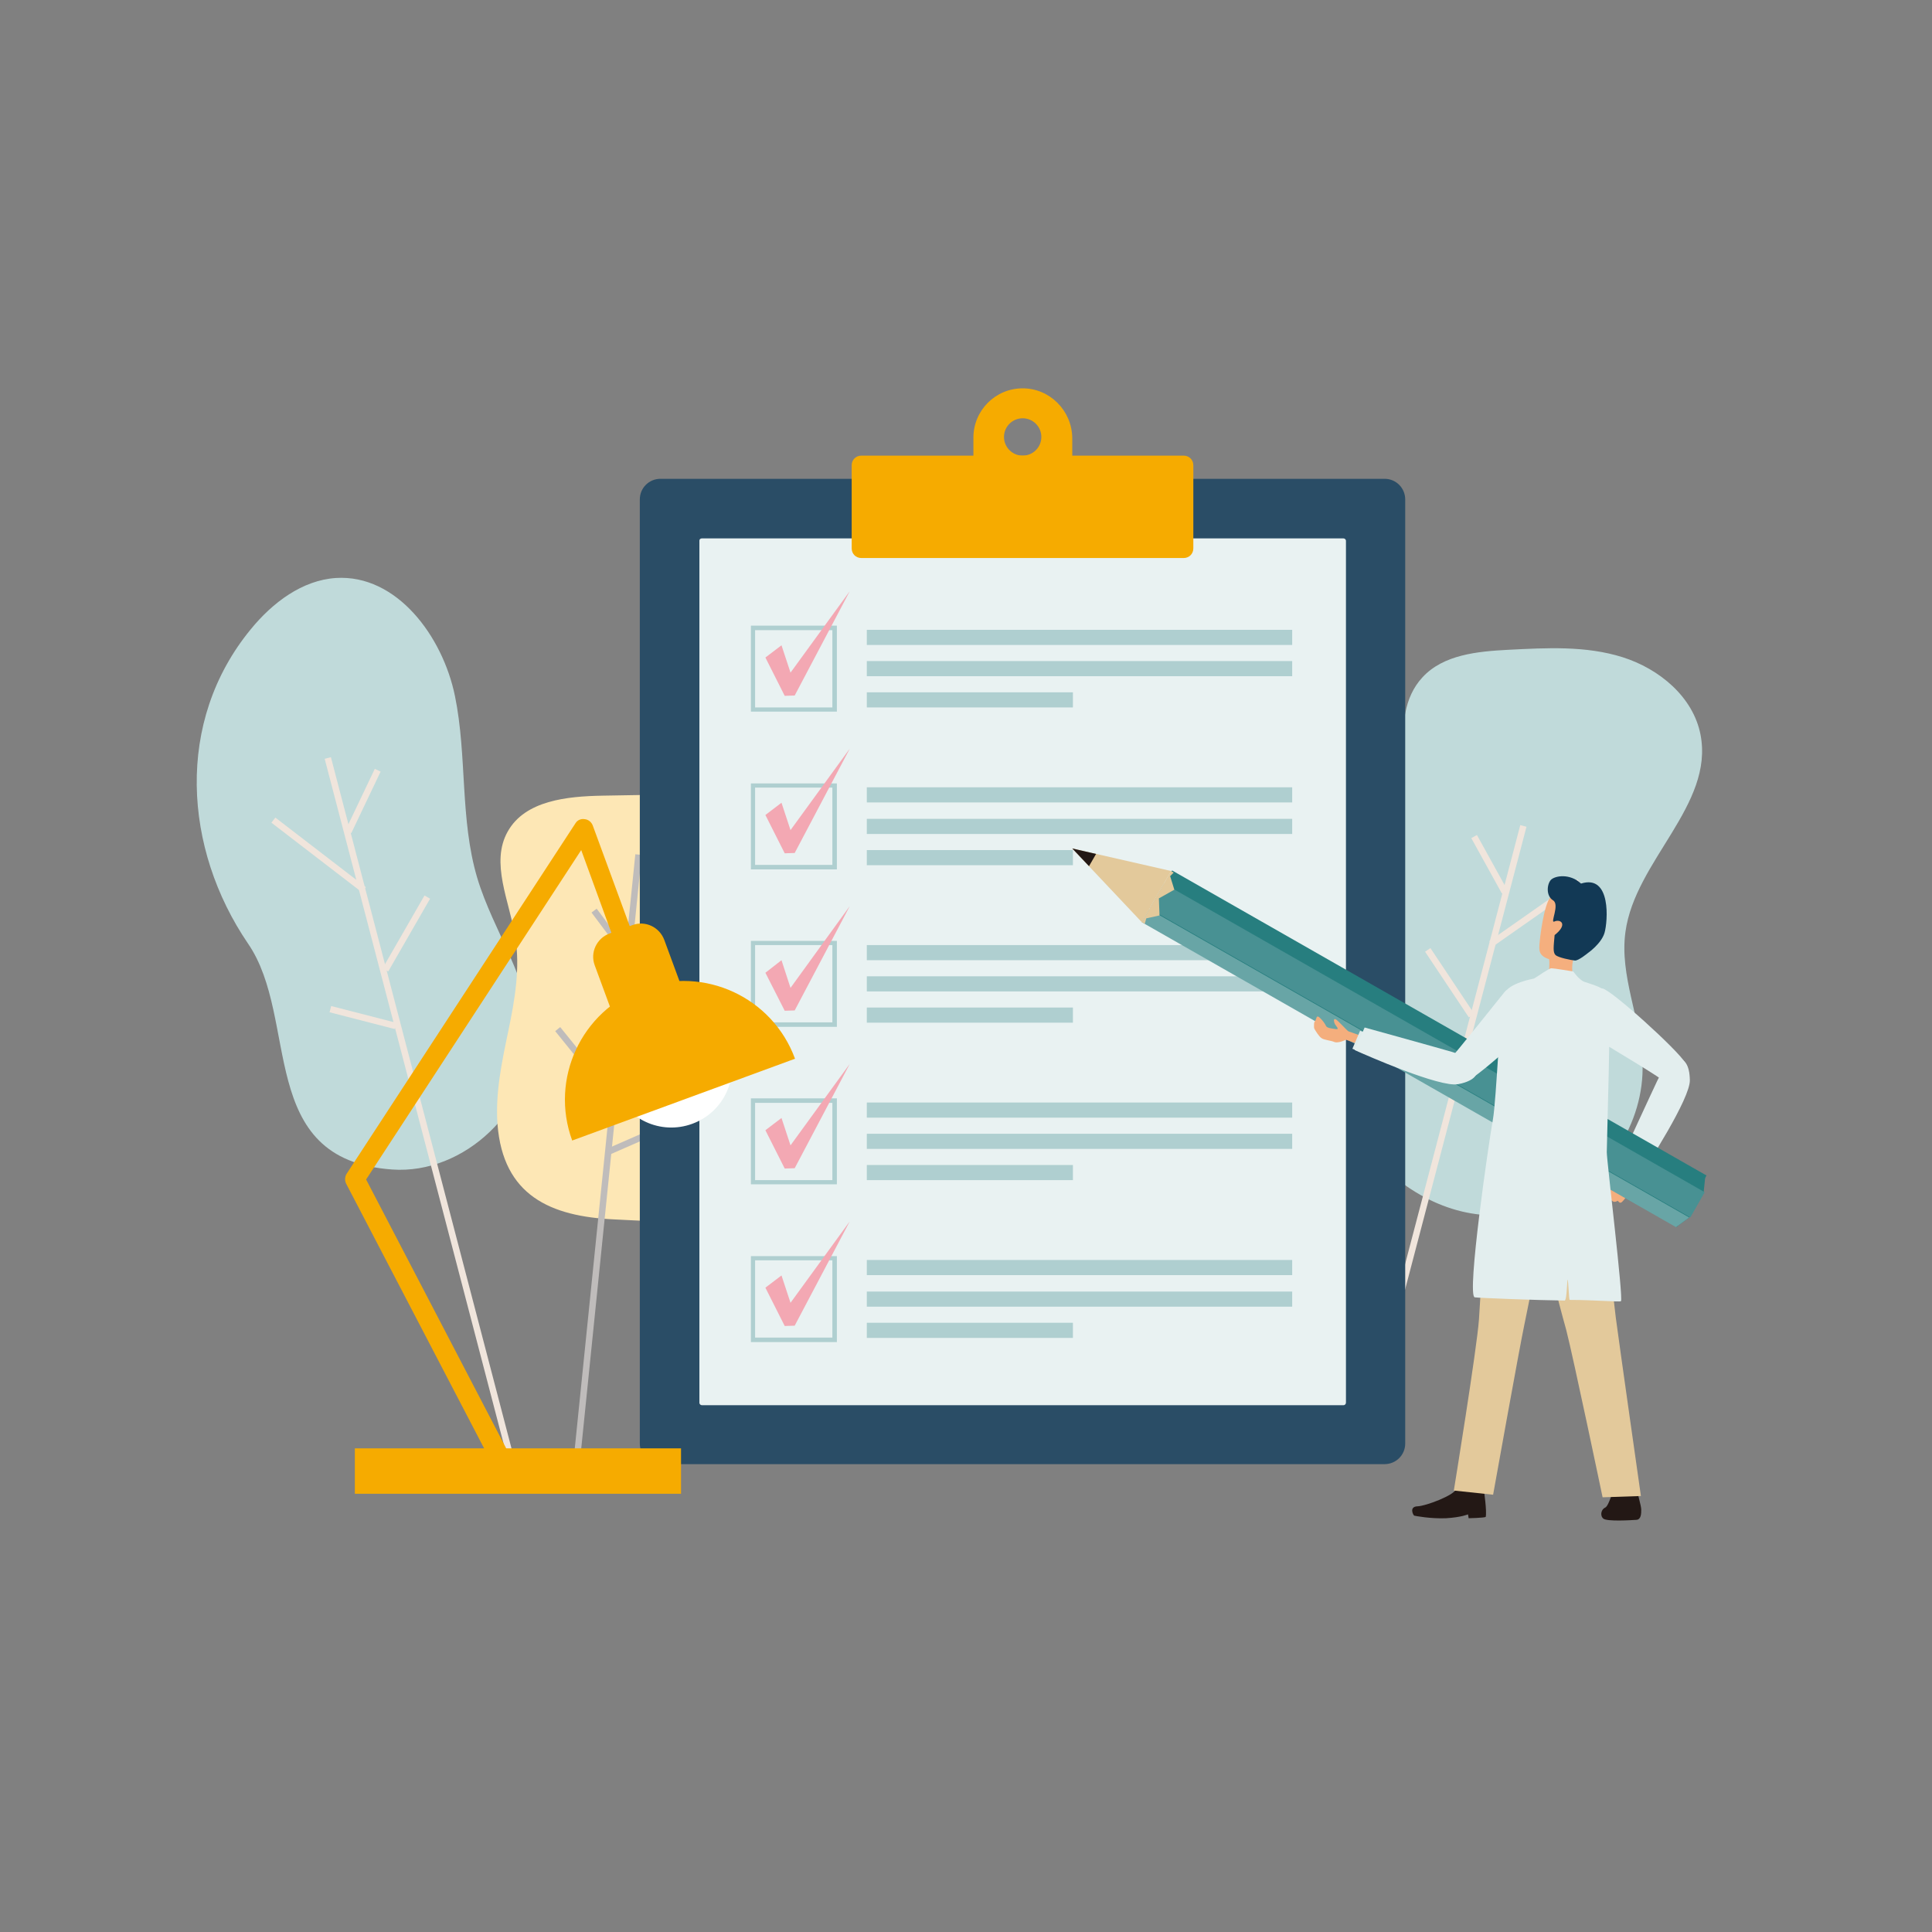 <?xml version="1.0" encoding="utf-8"?>
<!-- Generator: Adobe Illustrator 24.3.0, SVG Export Plug-In . SVG Version: 6.00 Build 0)  -->
<svg version="1.1" id="レイヤー_1" xmlns="http://www.w3.org/2000/svg" xmlns:xlink="http://www.w3.org/1999/xlink" x="0px"
	 y="0px" viewBox="0 0 600 600" style="enable-background:new 0 0 600 600;" xml:space="preserve">
<rect x="0" y="0" width="600" height="600" fill="#808080" stroke="none"/>
<style type="text/css">
	.st0{fill:#C0DADA;}
	.st1{fill:none;stroke:#F0E5DC;stroke-width:2;stroke-miterlimit:10;}
	.st2{fill:#FDE7B5;}
	.st3{fill:none;stroke:#BFBCBB;stroke-width:2;stroke-miterlimit:10;}
	.st4{fill:#2A4D66;}
	.st5{fill:#E9F2F2;}
	.st6{fill:#F6AB00;}
	.st7{fill:#AFCFD0;}
	.st8{fill:#F3A8B3;}
	.st9{fill:#FFFFFF;}
	.st10{fill:#F4AE7D;}
	.st11{fill:#DFECEC;}
	.st12{fill:#E3EEEE;}
	.st13{fill:#277E7F;}
	.st14{fill:#68A5A6;}
	.st15{fill:#489193;}
	.st16{fill:#E3C99B;}
	.st17{fill:#231815;}
	.st18{fill:#F5AF7E;}
	.st19{fill:#123955;}
</style>
<g>
	<path class="st0" d="M77.9,195.4c6.7-8.2,15.9-15.2,26.4-15.9c18.9-1.2,33.2,18.1,37,36.7s1.5,38.2,6.9,56.4
		c5,16.7,16.4,31.7,16.9,49.1c0.6,22.5-20.8,43.1-43.3,41.5c-42.5-3-28.6-46.7-44.8-70.2C57,263.6,54.3,224.1,77.9,195.4z"/>
	<g>
		<line class="st1" x1="101.8" y1="235.4" x2="159.2" y2="455.1"/>
		<line class="st1" x1="84.9" y1="254.7" x2="113" y2="276.3"/>
		<line class="st1" x1="117.3" y1="239.2" x2="108.2" y2="258.3"/>
		<line class="st1" x1="119.7" y1="301.2" x2="132.7" y2="278.6"/>
		<line class="st1" x1="102.6" y1="313.4" x2="122.8" y2="318.6"/>
	</g>
</g>
<g>
	<path class="st2" d="M154.5,349.1c-0.7-9.8,1.4-19.5,3.4-29.1c2-9.6,3.7-19.5,2.1-29.1c-1.8-11.1-7.8-23-2.3-32.7
		c5.4-9.6,18.4-10.9,29.4-11.1c12.1-0.2,24.3-0.4,36.4-0.7c4.8-0.1,9.8-0.1,14,2.2c4.6,2.6,7.4,7.7,8.6,12.9
		c6.8,28.2-23.9,55.1-17.9,83.5c1.4,6.4,4.6,12.6,3.5,19.1c-3.1,18.4-27.6,15.1-40.9,14.6C171,377.8,156.2,371.3,154.5,349.1z"/>
	<g>
		<line class="st3" x1="198.3" y1="265.4" x2="179.1" y2="453.8"/>
		<line class="st3" x1="216.5" y1="288.4" x2="192.3" y2="314.2"/>
		<line class="st3" x1="184.5" y1="282.8" x2="194.1" y2="295.6"/>
		<line class="st3" x1="189.6" y1="339.9" x2="173.2" y2="319.6"/>
		<line class="st3" x1="208.5" y1="349.1" x2="189.3" y2="357.5"/>
	</g>
</g>
<g>
	<path class="st0" d="M406.3,323.5c-2.9-10.7-5.7-22.5-1-32.5c5.9-12.4,21.5-17.9,27.5-30.2c7.6-15.8-2.9-37.7,9-50.5
		c6.5-7,17-8,26.6-8.5c11.9-0.6,24.1-1.3,35.5,2.3c11.4,3.6,21.9,12.3,24.2,24c4.3,21.9-20.3,39.2-23.3,61.3
		c-1.9,13.6,4.8,27,5.3,40.7c0.7,18.8-11.5,37.3-29,44.1C445,388.1,414.8,354.8,406.3,323.5z"/>
	<g>
		<line class="st1" x1="473.1" y1="256.5" x2="421.5" y2="453.2"/>
		<line class="st1" x1="490.5" y1="273.9" x2="463.1" y2="293.1"/>
		<line class="st1" x1="457.8" y1="259.8" x2="467.3" y2="277"/>
		<line class="st1" x1="457" y1="315.4" x2="443.4" y2="295"/>
		<line class="st1" x1="474.4" y1="326.4" x2="454.3" y2="331"/>
	</g>
</g>
<g>
	<g>
		<g>
			<path class="st4" d="M198.7,448.3V155.1c0-3.6,2.9-6.4,6.4-6.4H430c3.6,0,6.4,2.9,6.4,6.4v293.2c0,3.6-2.9,6.4-6.4,6.4H205.1
				C201.6,454.8,198.7,451.9,198.7,448.3z"/>
			<path class="st5" d="M218,167.2h199.2c0.4,0,0.8,0.3,0.8,0.8v267.6c0,0.4-0.3,0.8-0.8,0.8H218c-0.4,0-0.8-0.3-0.8-0.8V167.9
				C217.2,167.5,217.5,167.2,218,167.2z"/>
		</g>
		<path class="st6" d="M367.6,173.3H267.5c-1.7,0-3-1.3-3-3v-25.8c0-1.7,1.3-3,3-3h100.1c1.7,0,3,1.3,3,3v25.8
			C370.6,172,369.3,173.3,367.6,173.3z"/>
		<path class="st6" d="M317.6,120.6L317.6,120.6c-8.5,0-15.3,6.9-15.3,15.3v27.4h30.7V136C332.9,127.5,326,120.6,317.6,120.6z
			 M317.6,141.5c-3.2,0-5.8-2.6-5.8-5.8s2.6-5.8,5.8-5.8c3.2,0,5.8,2.6,5.8,5.8S320.8,141.5,317.6,141.5z"/>
	</g>
	<g>
		<path class="st7" d="M259.9,221h-26.7v-26.7h26.7V221z M234.5,219.7h24v-24h-24V219.7z"/>
		<g>
			<rect x="269.2" y="195.6" class="st7" width="132.1" height="4.7"/>
			<rect x="269.2" y="205.3" class="st7" width="132.1" height="4.7"/>
			<rect x="269.2" y="215" class="st7" width="64" height="4.7"/>
		</g>
		<polygon class="st8" points="243.7,216.1 237.7,204.2 242.7,200.4 245.5,208.9 263.9,183.6 246.8,216 		"/>
	</g>
	<g>
		<path class="st7" d="M259.9,270h-26.7v-26.7h26.7V270z M234.5,268.6h24v-24h-24V268.6z"/>
		<g>
			<rect x="269.2" y="244.5" class="st7" width="132.1" height="4.7"/>
			<rect x="269.2" y="254.3" class="st7" width="132.1" height="4.7"/>
			<rect x="269.2" y="264" class="st7" width="64" height="4.7"/>
		</g>
		<polygon class="st8" points="243.7,265 237.7,253.1 242.7,249.3 245.5,257.8 263.9,232.5 246.8,264.9 		"/>
	</g>
	<g>
		<path class="st7" d="M259.9,318.9h-26.7v-26.7h26.7V318.9z M234.5,317.5h24v-24h-24V317.5z"/>
		<g>
			<rect x="269.2" y="293.5" class="st7" width="132.1" height="4.7"/>
			<rect x="269.2" y="303.2" class="st7" width="132.1" height="4.7"/>
			<rect x="269.2" y="312.9" class="st7" width="64" height="4.7"/>
		</g>
		<polygon class="st8" points="243.7,313.9 237.7,302.1 242.7,298.2 245.5,306.8 263.9,281.4 246.8,313.8 		"/>
	</g>
	<g>
		<path class="st7" d="M259.9,367.8h-26.7v-26.7h26.7V367.8z M234.5,366.5h24v-24h-24V366.5z"/>
		<g>
			<rect x="269.2" y="342.4" class="st7" width="132.1" height="4.7"/>
			<rect x="269.2" y="352.1" class="st7" width="132.1" height="4.7"/>
			<rect x="269.2" y="361.8" class="st7" width="64" height="4.7"/>
		</g>
		<polygon class="st8" points="243.7,362.9 237.7,351 242.7,347.2 245.5,355.7 263.9,330.4 246.8,362.8 		"/>
	</g>
	<g>
		<path class="st7" d="M259.9,416.8h-26.7v-26.7h26.7V416.8z M234.5,415.4h24v-24h-24V415.4z"/>
		<g>
			<rect x="269.2" y="391.3" class="st7" width="132.1" height="4.7"/>
			<rect x="269.2" y="401.1" class="st7" width="132.1" height="4.7"/>
			<rect x="269.2" y="410.8" class="st7" width="64" height="4.7"/>
		</g>
		<polygon class="st8" points="243.7,411.8 237.7,399.9 242.7,396.1 245.5,404.6 263.9,379.3 246.8,411.7 		"/>
	</g>
</g>
<g>
	<g>
		<g>
			<path class="st9" d="M190.8,337.8c3.6,9.8,14.4,14.8,24.2,11.2c9.8-3.6,14.8-14.4,11.2-24.2L190.8,337.8z"/>
			<path class="st6" d="M246.9,328.8c-7-19.1-28.2-28.9-47.3-21.9c-19.1,7-28.9,28.2-21.9,47.3L246.9,328.8z"/>
			<path class="st6" d="M217.5,322.3l-21.6,7.9l-11.2-30.4c-1.5-4,0.6-8.4,4.6-9.9l7.1-2.6c4-1.5,8.4,0.6,9.9,4.6L217.5,322.3z"/>
		</g>
		<path class="st6" d="M154.4,454c-1.1,0-2.1-0.6-2.7-1.6l-44.2-84.8c-0.5-1-0.4-2.1,0.1-3l71.1-108.9c0.6-1,1.7-1.5,2.9-1.3
			c1.1,0.1,2.1,0.9,2.5,2l14.8,40.3c0.6,1.6-0.2,3.3-1.8,3.9c-1.6,0.6-3.3-0.2-3.9-1.8L180.5,264l-66.8,102.3l43.4,83.3
			c0.8,1.5,0.2,3.3-1.3,4.1C155.3,453.9,154.9,454,154.4,454z"/>
	</g>
	<rect x="110.2" y="449.8" class="st6" width="101.3" height="14.1"/>
</g>
<g>
	<g>
		<path class="st10" d="M509.8,361.9c-2.9,3.6-3.2,8.6-6,11.3c-0.7,0.7-1,0.1-1.4-0.3c-0.9,0.6-1.6,0.3-1.8-0.1
			c-0.9,0.5-1.6-0.1-2.2-0.4c-1,0.1-1.7-0.4-1.6-1c0.1-0.6,1.2-1.9,1.3-2.1c0-0.5,0.2-1.8,0.8-2.5c0.6-0.7,3-1.4,4.5-2
			c1.5-0.6,3.1-5.4,3.1-5.4L509.8,361.9z"/>
		<polygon class="st11" points="510.7,362.9 508.6,366.1 503.5,362.7 506.6,357.9 		"/>
		<path class="st12" d="M497.7,307c2.7,0.4,23.4,19.1,25.7,23.1c2.3,4,1.7,11.8-5.1,6.7c-4.5-3.4-17.5-11-20-12.6
			C495.8,322.6,494.5,306.6,497.7,307z"/>
		<path class="st12" d="M509.2,365.4l-6.4-4.1c0,0,10.5-22.8,11.9-25.7c3.7-7.9,9.9-9.7,10.1-0.2C525,341.1,511.3,362.2,509.2,365.4
			z"/>
	</g>
	<g>
		
			<rect x="433" y="230.3" transform="matrix(0.496 -0.869 0.869 0.496 -59.983 548.272)" class="st13" width="18.3" height="191"/>
		<polygon class="st13" points="525.5,368.1 520.9,376.1 520.5,381.1 524.6,378.1 529.1,370.2 529.6,365.2 		"/>
		<polygon class="st14" points="524.6,378.1 520.5,381.1 354.6,286.4 356.9,282.4 		"/>
		
			<rect x="438.4" y="229.8" transform="matrix(0.496 -0.869 0.869 0.496 -60.083 549.236)" class="st15" width="9" height="193.2"/>
		<g>
			<polygon class="st16" points="333,263.5 354.6,286.4 363.7,270.5 			"/>
			<polygon class="st17" points="333,263.5 338.2,269 340.4,265.2 			"/>
			<polygon class="st16" points="363.7,270.5 354.6,286.4 355.5,286.9 356,285.2 360.1,284.3 359.9,279 364.7,276.3 363.4,272.1 
				364.5,271 			"/>
		</g>
	</g>
	<g>
		<g>
			<path class="st17" d="M508.2,461.9c0.2,1.5,1.5,5.7,1.5,6.9c0,1.2,0,3.1-1.5,3.2c-1.5,0.1-9.2,0.6-10.3-0.4
				c-1.1-1-0.6-2.9,0.6-3.4c1.2-0.5,2.7-6.3,2.7-6.3H508.2z"/>
			<path class="st17" d="M460.7,461.6c0.2,1.7,1.1,7.7,0.7,9.5c-0.6,0.3-5.3,0.4-5.3,0.4l-0.2-1.2c0,0-2,0.9-6.8,1.2
				c-4.8,0.2-9.5-0.7-9.9-0.8c-0.3-0.1-1.7-2.8,1-2.9c2.7-0.1,11.2-3.4,11.9-5.2C453.1,460.7,460.7,461.6,460.7,461.6z"/>
			<g>
				<path class="st16" d="M475,366.9l21.2-5.9c0,0,4.7,40.5,5.6,48.2c1,7.7,7.8,55.4,7.8,55.4l-11.9,0.4c0,0-9.1-43.5-11.3-52
					C484,404.6,475.8,372.3,475,366.9z"/>
			</g>
			<g>
				<path class="st16" d="M462.9,359.4H484c0,0-9.1,44.4-10.6,52c-1.6,7.6-9.7,52.8-9.7,52.8l-12.2-1.3c0,0,7.2-44.3,7.8-53.1
					C459.9,401.1,461.9,364.8,462.9,359.4z"/>
			</g>
		</g>
		<path class="st18" d="M482.4,278c-2.4,0.2-3.9,11-4.2,14.1c-0.3,3.1-0.5,4.6,2.9,5.8c0.4,3.4-0.9,7.6-0.9,7.6l8.5,1
			c0,0-0.6-4.9-0.4-6.9c0.2-1.9,1.3-5.2,1.3-5.2S489.7,277.4,482.4,278z"/>
		<path class="st19" d="M482.7,286.2c1.9-0.9,4.4,0.8,0.1,4.2c-0.3,3.5-0.6,5.4,0.3,6.2c0.8,0.8,4.9,1.6,6,1.7c1.1,0.1,4-2.3,4-2.3
			s4.2-2.9,5.2-6.3c1-3.4,2.2-18.3-7.3-15.3c-3.4-3.2-8.1-2.5-9.4-1.1c-1.2,1.4-1.5,4.9,0.7,6.3
			C484.5,280.9,481.3,286.8,482.7,286.2z"/>
		<path class="st12" d="M476.4,303.9c0.8-0.4,4.6-3.2,5.4-3.2c0.8,0,6.8,1,6.8,1s1.8,2.6,3.4,3.2s6.8,1.8,7.6,4.2
			c0.8,2.4-0.6,45.9-0.6,48.7c0,2.8,5.2,45.5,4.4,46.3c-0.4,0.3-8.4-0.4-15.9-0.4c-0.3,0-0.4-6.3-0.7-6.3c-0.2,2.4-0.3,6.5-0.9,6.5
			c-8.6-0.1-26.6-0.8-27.9-1c-2.6-0.4,4.4-48.5,5.6-55c1.2-6.6,2.2-36.1,3.6-39.3C468.4,305.3,476.4,303.9,476.4,303.9z"/>
	</g>
	<g>
		<path class="st10" d="M423.4,321.9c0,0-4.1-1.4-4.6-1.6c-0.5-0.2-3.4-3.6-4.1-3.8c-0.7-0.2-0.4,1.1-0.1,1.6
			c0.3,0.5,1.5,1.7,0.3,1.5c-1.3-0.2-2.8-0.3-3.1-1c-0.3-0.7-1.2-1.9-2-2.6c-0.8-0.7-0.9-0.1-1.1,0.5c-0.2,0.6-0.6,0.9-0.6,1.3
			c0,0.4-0.1,1.4,0.1,1.7c0.2,0.4,1.4,2.4,2.2,2.9c0.8,0.6,2.8,0.7,4,1.2c1.2,0.5,3.6-0.7,3.6-0.7l5.1,1.9L423.4,321.9z"/>
		<polygon class="st11" points="423.5,327.2 420,325.7 422.4,320.1 427.7,322.4 		"/>
		<path class="st12" d="M481,312.5c-0.6,2.7-21.3,21.5-25.5,23.3c-4.2,1.9-11.9,0.6-6.2-5.7c3.8-4.2,16.2-19.9,18.1-22.2
			S481.7,309.3,481,312.5z"/>
		<path class="st12" d="M420.7,326.1l3.1-7c0,0,24.2,6.7,27.2,7.6c8.4,2.4,11.2,8.2,1.8,10C447.2,337.8,424.2,327.7,420.7,326.1z"/>
	</g>
</g>
</svg>
